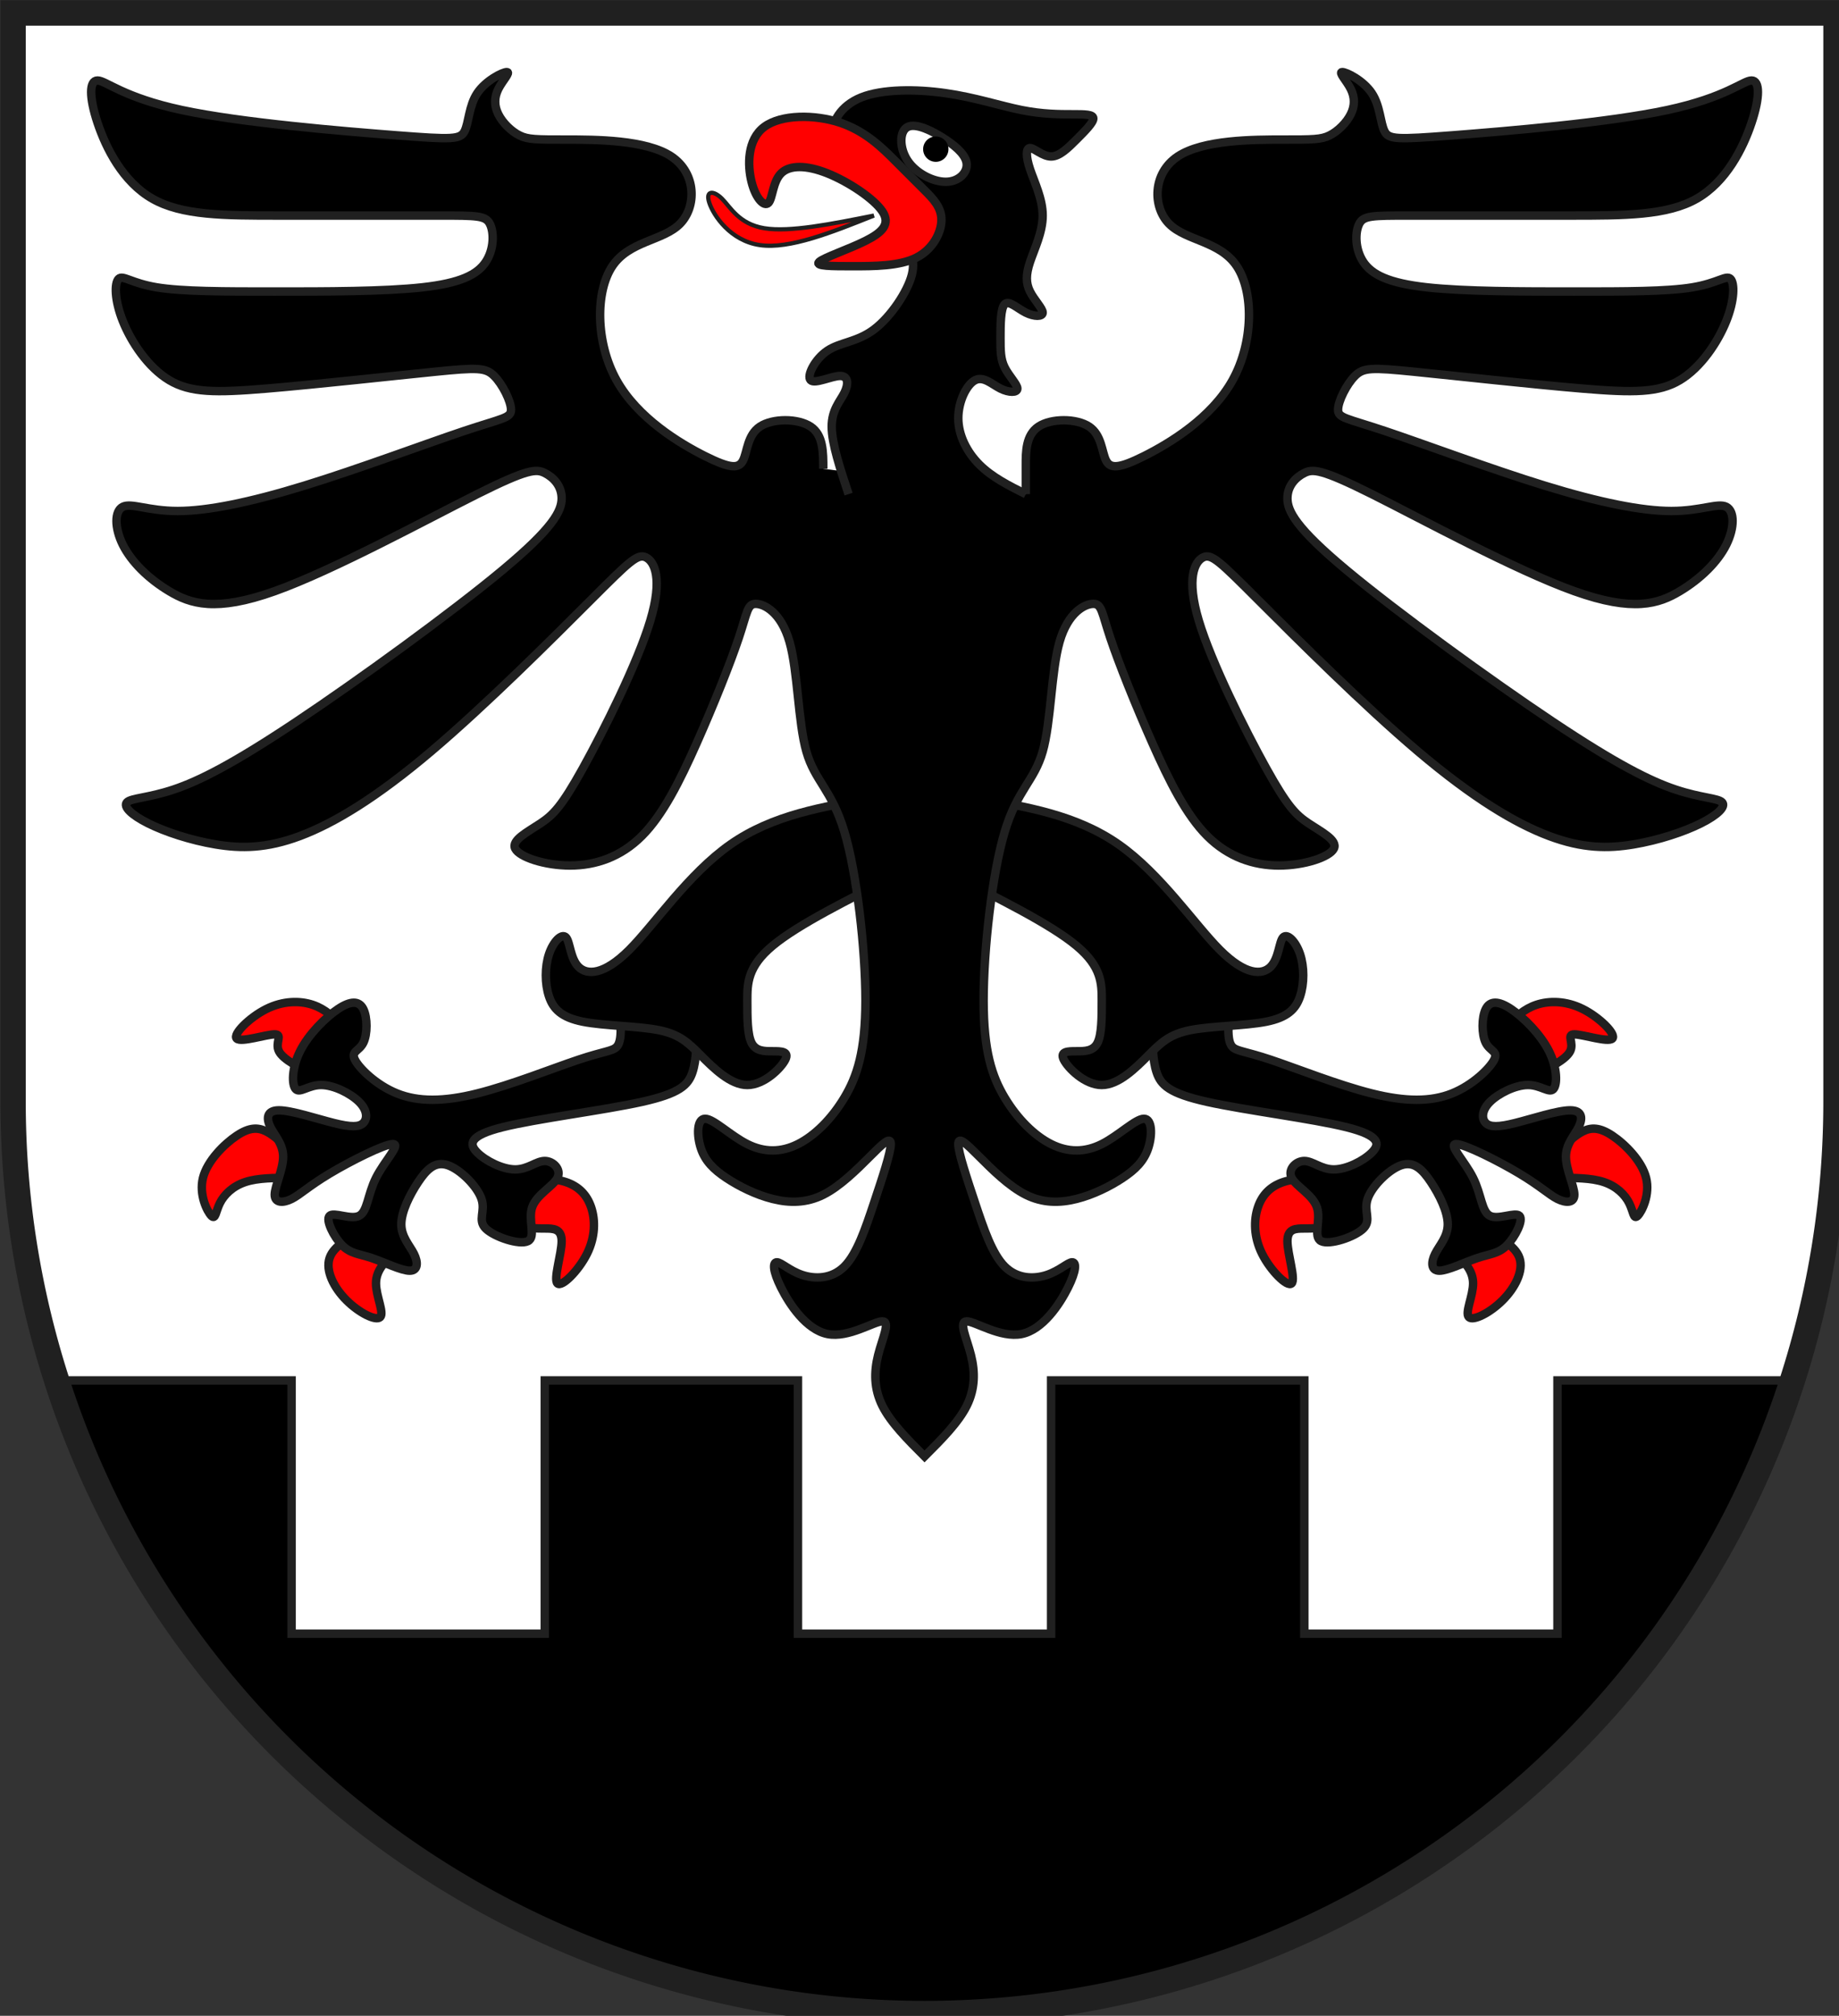 <?xml version="1.0" encoding="iso-8859-1"?>
<!DOCTYPE svg PUBLIC "-//W3C//DTD SVG 1.1//EN" "http://www.w3.org/Graphics/SVG/1.1/DTD/svg11.dtd">
<!-- Auto-generated by fig2svg tool
     Date: Sat Nov  4 18:05:01 2006 -->
<svg xmlns="http://www.w3.org/2000/svg"
   xmlns:dc="http://purl.org/dc/elements/1.1/"
   xmlns:cc="http://creativecommons.org/ns#"
   xmlns:rdf="http://www.w3.org/1999/02/22-rdf-syntax-ns#"
   xmlns:svg="http://www.w3.org/2000/svg"
   xmlns:xlink="http://www.w3.org/1999/xlink"
     width="438" height="480" viewBox="21 15 438 480">
<rect x="21" y="15" width="438" height="480" fill="#333333" stroke="none"/>
<title>
Wappen Stampa (CH-GR)
</title>
<style type="text/css">
  <![CDATA[
  .Rand1 { stroke: #202020; stroke-width:15; }
  .Rand2 { stroke: #202020; stroke-width:30; }
  .Rand6 { stroke: #202020; stroke-width:90; }
  .Schwarz { fill: #000000; }
  .Rot { fill: #ff0000; }
  .Silber { fill: #ffffff; }
  ]]>
</style>
<defs>
<path id="kralle-1"
      d="M1530,3870 C1500,3840 1470,3810 1425,3795
         C1380,3780 1320,3780 1260,3810 C1200,3840 1140,3900 1155,3915
         C1170,3930 1260,3900 1290,3900 C1320,3900 1290,3930 1305,3960
         C1320,3990 1380,4020 1440,4050" />
<path id="kralle-2"
      d="M1350,4320 C1320,4290 1290,4260 1260,4245
         C1230,4230 1200,4230 1155,4260 C1110,4290 1050,4350 1035,4410
         C1020,4470 1050,4530 1065,4545 C1080,4560 1080,4530 1095,4500
         C1110,4470 1140,4440 1185,4425 C1230,4410 1290,4410 1350,4410" />
<path id="kralle-3"
      d="M1620,4590 C1560,4620 1500,4650 1485,4695
         C1470,4740 1500,4800 1545,4845 C1590,4890 1650,4920 1665,4905
         C1680,4890 1650,4830 1650,4785 C1650,4740 1680,4710 1710,4680" />
<path id="kralle-4"
      d="M2160,4410 C2220,4410 2280,4410 2325,4425
         C2370,4440 2400,4470 2415,4515 C2430,4560 2430,4620 2400,4680
         C2370,4740 2310,4800 2295,4785 C2280,4770 2310,4680 2310,4635
         C2310,4590 2280,4590 2250,4590 C2220,4590 2190,4590 2175,4575
         C2160,4560 2160,4530 2160,4500" />
<path id="fang-1"
      d="M2520,3780 C2520,3810 2520,3840 2520,3870
         C2520,3900 2520,3930 2505,3945 C2490,3960 2460,3960 2370,3990
         C2280,4020 2130,4080 2010,4110 C1890,4140 1800,4140 1725,4110
         C1650,4080 1590,4020 1575,3990 C1560,3960 1590,3960 1605,3930
         C1620,3900 1620,3840 1605,3810 C1590,3780 1560,3780 1515,3810
         C1470,3840 1410,3900 1380,3960 C1350,4020 1350,4080 1365,4095
         C1380,4110 1410,4080 1455,4080 C1500,4080 1560,4110 1590,4140
         C1620,4170 1620,4200 1605,4215 C1590,4230 1560,4230 1500,4215
         C1440,4200 1350,4170 1305,4170 C1260,4170 1260,4200 1275,4230
         C1290,4260 1320,4290 1320,4335 C1320,4380 1290,4440 1290,4470
         C1290,4500 1320,4500 1350,4485 C1380,4470 1410,4440 1485,4395
         C1560,4350 1680,4290 1710,4290 C1740,4290 1680,4350 1650,4410
         C1620,4470 1620,4530 1590,4545 C1560,4560 1500,4530 1485,4545
         C1470,4560 1500,4620 1530,4650 C1560,4680 1590,4680 1635,4695
         C1680,4710 1740,4740 1770,4740 C1800,4740 1800,4710 1785,4680
         C1770,4650 1740,4620 1740,4575 C1740,4530 1770,4470 1800,4425
         C1830,4380 1860,4350 1905,4365 C1950,4380 2010,4440 2025,4485
         C2040,4530 2010,4560 2040,4590 C2070,4620 2160,4650 2190,4635
         C2220,4620 2190,4560 2205,4515 C2220,4470 2280,4440 2295,4410
         C2310,4380 2280,4350 2250,4350 C2220,4350 2190,4380 2145,4380
         C2100,4380 2040,4350 2010,4320 C1980,4290 1980,4260 2100,4230
         C2220,4200 2460,4170 2595,4140 C2730,4110 2760,4080 2775,4035
         C2790,3990 2790,3930 2790,3870" />
<path id="bein-1"
      d="M3420,3060 C3240,3090 3060,3120 2910,3225
         C2760,3330 2640,3510 2550,3600 C2460,3690 2400,3690 2370,3660
         C2340,3630 2340,3570 2325,3555 C2310,3540 2280,3570 2265,3615
         C2250,3660 2250,3720 2265,3765 C2280,3810 2310,3840 2385,3855
         C2460,3870 2580,3870 2655,3885 C2730,3900 2760,3930 2805,3975
         C2850,4020 2910,4080 2970,4080 C3030,4080 3090,4020 3105,3990
         C3120,3960 3090,3960 3060,3960 C3030,3960 3000,3960 2985,3930
         C2970,3900 2970,3840 2970,3780 C2970,3720 2970,3660 3060,3585
         C3150,3510 3330,3420 3510,3330" />
<clipPath id="clippath">
<path d="M360,4140 A3240,3240 0.0 0 0 6840,4140 L6840,270 L360,270 L360,4140 Z" />
</clipPath>
</defs>
<g stroke="none" stroke-miterlimit="10" stroke-width="10"
   stroke-linecap="butt" stroke-linejoin="miter"
   fill="none" fill-rule="evenodd" transform="scale(0.067)">
<g clip-path="url(#clippath)">
<path id="feld-1" class="Silber"
      d="M-225,-225 L-225,7425 L7425,7425 L7425,-225 L-225,-225 Z" />
<path id="mauer-1" class="Schwarz Rand2"
      d="M7470,6030 L6750,6030 L6750,5130 L5850,5130 L5850,6030 L4950,6030
         L4950,5130 L4050,5130 L4050,6030 L3150,6030 L3150,5130 L2250,5130
         L2250,6030 L1350,6030 L1350,5130 L450,5130 L450,6030 L-270,6030
         L-270,7470 L7470,7470 L7470,6030 Z" />
<use class="Rot Rand2" xlink:href="#kralle-1" />
<use class="Rot Rand2" xlink:href="#kralle-2" />
<use class="Rot Rand2" xlink:href="#kralle-3" />
<use class="Rot Rand2" xlink:href="#kralle-4" />
<g transform="translate(7200,0) scale(-1,1)">
<use class="Rot Rand2" xlink:href="#kralle-1" />
<use class="Rot Rand2" xlink:href="#kralle-2" />
<use class="Rot Rand2" xlink:href="#kralle-3" />
<use class="Rot Rand2" xlink:href="#kralle-4" />
<use class="Schwarz Rand2" xlink:href="#fang-1" />
<use class="Schwarz Rand2" xlink:href="#bein-1" />
</g>
<use class="Schwarz Rand2" xlink:href="#fang-1" />
<use class="Schwarz Rand2" xlink:href="#bein-1" />
<path id="adler-1" class="Schwarz Rand2"
      d="M3240,1890 C3240,1830 3240,1770 3195,1740
         C3150,1710 3060,1710 3015,1740 C2970,1770 2970,1830 2955,1860
         C2940,1890 2910,1890 2820,1845 C2730,1800 2580,1710 2505,1575
         C2430,1440 2430,1260 2490,1170 C2550,1080 2670,1080 2730,1020
         C2790,960 2790,840 2700,780 C2610,720 2430,720 2325,720
         C2220,720 2190,720 2160,705 C2130,690 2100,660 2085,630
         C2070,600 2070,570 2085,540 C2100,510 2130,480 2115,480
         C2100,480 2040,510 2010,555 C1980,600 1980,660 1965,690
         C1950,720 1920,720 1725,705 C1530,690 1170,660 960,615
         C750,570 690,510 660,510 C630,510 630,570 660,660
         C690,750 750,870 855,930 C960,990 1110,990 1305,990
         C1500,990 1740,990 1875,990 C2010,990 2040,990 2055,1020
         C2070,1050 2070,1110 2040,1155 C2010,1200 1950,1230 1815,1245
         C1680,1260 1470,1260 1290,1260 C1110,1260 960,1260 870,1245
         C780,1230 750,1200 735,1215 C720,1230 720,1290 750,1365
         C780,1440 840,1530 915,1575 C990,1620 1080,1620 1260,1605
         C1440,1590 1710,1560 1860,1545 C2010,1530 2040,1530 2070,1560
         C2100,1590 2130,1650 2130,1680 C2130,1710 2100,1710 1965,1755
         C1830,1800 1590,1890 1395,1950 C1200,2010 1050,2040 945,2040
         C840,2040 780,2010 750,2025 C720,2040 720,2100 750,2160
         C780,2220 840,2280 915,2325 C990,2370 1080,2400 1290,2325
         C1500,2250 1830,2070 2010,1980 C2190,1890 2220,1890 2250,1905
         C2280,1920 2310,1950 2310,1995 C2310,2040 2280,2100 2100,2250
         C1920,2400 1590,2640 1365,2790 C1140,2940 1020,3000 930,3030
         C840,3060 780,3060 765,3075 C750,3090 780,3120 840,3150
         C900,3180 990,3210 1080,3225 C1170,3240 1260,3240 1380,3195
         C1500,3150 1650,3060 1845,2895 C2040,2730 2280,2490 2415,2355
         C2550,2220 2580,2190 2610,2205 C2640,2220 2670,2280 2625,2430
         C2580,2580 2460,2820 2385,2955 C2310,3090 2280,3120 2235,3150
         C2190,3180 2130,3210 2145,3240 C2160,3270 2250,3300 2340,3300
         C2430,3300 2520,3270 2595,3195 C2670,3120 2730,3000 2790,2865
         C2850,2730 2910,2580 2940,2490 C2970,2400 2970,2370 3000,2370
         C3030,2370 3090,2400 3120,2505 C3150,2610 3150,2790 3180,2895
         C3210,3000 3270,3030 3315,3180 C3360,3330 3390,3600 3390,3780
         C3390,3960 3360,4050 3315,4125 C3270,4200 3210,4260 3150,4290
         C3090,4320 3030,4320 2970,4290 C2910,4260 2850,4200 2820,4200
         C2790,4200 2790,4260 2805,4305 C2820,4350 2850,4380 2895,4410
         C2940,4440 3000,4470 3060,4485 C3120,4500 3180,4500 3240,4470
         C3300,4440 3360,4380 3405,4335 C3450,4290 3480,4260 3480,4290
         C3480,4320 3450,4410 3420,4500 C3390,4590 3360,4680 3315,4725
         C3270,4770 3210,4770 3165,4755 C3120,4740 3090,4710 3075,4710
         C3060,4710 3060,4740 3090,4800 C3120,4860 3180,4950 3255,4965
         C3330,4980 3420,4920 3450,4920 C3480,4920 3450,4980 3435,5040
         C3420,5100 3420,5160 3450,5220 C3480,5280 3540,5340 3600,5400
         C3660,5340 3720,5280 3750,5220 C3780,5160 3780,5100 3765,5040
         C3750,4980 3720,4920 3750,4920 C3780,4920 3870,4980 3945,4965
         C4020,4950 4080,4860 4110,4800 C4140,4740 4140,4710 4125,4710
         C4110,4710 4080,4740 4035,4755 C3990,4770 3930,4770 3885,4725
         C3840,4680 3810,4590 3780,4500 C3750,4410 3720,4320 3720,4290
         C3720,4260 3750,4290 3795,4335 C3840,4380 3900,4440 3960,4470
         C4020,4500 4080,4500 4140,4485 C4200,4470 4260,4440 4305,4410
         C4350,4380 4380,4350 4395,4305 C4410,4260 4410,4200 4380,4200
         C4350,4200 4290,4260 4230,4290 C4170,4320 4110,4320 4050,4290
         C3990,4260 3930,4200 3885,4125 C3840,4050 3810,3960 3810,3780
         C3810,3600 3840,3330 3885,3180 C3930,3030 3990,3000 4020,2895
         C4050,2790 4050,2610 4080,2505 C4110,2400 4170,2370 4200,2370
         C4230,2370 4230,2400 4260,2490 C4290,2580 4350,2730 4410,2865
         C4470,3000 4530,3120 4605,3195 C4680,3270 4770,3300 4860,3300
         C4950,3300 5040,3270 5055,3240 C5070,3210 5010,3180 4965,3150
         C4920,3120 4890,3090 4815,2955 C4740,2820 4620,2580 4575,2430
         C4530,2280 4560,2220 4590,2205 C4620,2190 4650,2220 4785,2355
         C4920,2490 5160,2730 5355,2895 C5550,3060 5700,3150 5820,3195
         C5940,3240 6030,3240 6120,3225 C6210,3210 6300,3180 6360,3150
         C6420,3120 6450,3090 6435,3075 C6420,3060 6360,3060 6270,3030
         C6180,3000 6060,2940 5835,2790 C5610,2640 5280,2400 5100,2250
         C4920,2100 4890,2040 4890,1995 C4890,1950 4920,1920 4950,1905
         C4980,1890 5010,1890 5190,1980 C5370,2070 5700,2250 5910,2325
         C6120,2400 6210,2370 6285,2325 C6360,2280 6420,2220 6450,2160
         C6480,2100 6480,2040 6450,2025 C6420,2010 6360,2040 6255,2040
         C6150,2040 6000,2010 5805,1950 C5610,1890 5370,1800 5235,1755
         C5100,1710 5070,1710 5070,1680 C5070,1650 5100,1590 5130,1560
         C5160,1530 5190,1530 5340,1545 C5490,1560 5760,1590 5940,1605
         C6120,1620 6210,1620 6285,1575 C6360,1530 6420,1440 6450,1365
         C6480,1290 6480,1230 6465,1215 C6450,1200 6420,1230 6330,1245
         C6240,1260 6090,1260 5910,1260 C5730,1260 5520,1260 5385,1245
         C5250,1230 5190,1200 5160,1155 C5130,1110 5130,1050 5145,1020
         C5160,990 5190,990 5325,990 C5460,990 5700,990 5895,990
         C6090,990 6240,990 6345,930 C6450,870 6510,750 6540,660
         C6570,570 6570,510 6540,510 C6510,510 6450,570 6240,615
         C6030,660 5670,690 5475,705 C5280,720 5250,720 5235,690
         C5220,660 5220,600 5190,555 C5160,510 5100,480 5085,480
         C5070,480 5100,510 5115,540 C5130,570 5130,600 5115,630
         C5100,660 5070,690 5040,705 C5010,720 4980,720 4875,720
         C4770,720 4590,720 4500,780 C4410,840 4410,960 4470,1020
         C4530,1080 4650,1080 4710,1170 C4770,1260 4770,1440 4695,1575
         C4620,1710 4470,1800 4380,1845 C4290,1890 4260,1890 4245,1860
         C4230,1830 4230,1770 4185,1740 C4140,1710 4050,1710 4005,1740
         C3960,1770 3960,1830 3960,1875 C3960,1920 3960,1950 3960,1980" />
<path id="kopf-1" class="Schwarz Rand2"
      d="M3330,1980 C3300,1890 3270,1800 3270,1740
         C3270,1680 3300,1650 3315,1620 C3330,1590 3330,1560 3300,1560
         C3270,1560 3210,1590 3195,1575 C3180,1560 3210,1500 3255,1470
         C3300,1440 3360,1440 3420,1395 C3480,1350 3540,1260 3555,1200
         C3570,1140 3540,1110 3540,1080 C3540,1050 3570,1020 3600,990
         L3330,810 C3300,780 3270,750 3270,705 C3270,660 3300,600 3375,570
         C3450,540 3570,540 3675,555 C3780,570 3870,600 3945,615
         C4020,630 4080,630 4125,630 C4170,630 4200,630 4200,645
         C4200,660 4170,690 4140,720 C4110,750 4080,780 4050,780
         C4020,780 3990,750 3975,750 C3960,750 3960,780 3975,825
         C3990,870 4020,930 4020,990 C4020,1050 3990,1110 3975,1155
         C3960,1200 3960,1230 3975,1260 C3990,1290 4020,1320 4020,1335
         C4020,1350 3990,1350 3960,1335 C3930,1320 3900,1290 3885,1305
         C3870,1320 3870,1380 3870,1425 C3870,1470 3870,1500 3885,1530
         C3900,1560 3930,1590 3930,1605 C3930,1620 3900,1620 3870,1605
         C3840,1590 3810,1560 3780,1575 C3750,1590 3720,1650 3720,1710
         C3720,1770 3750,1830 3795,1875 C3840,1920 3900,1950 3960,1980" />
<path id="zunge-1" class="Rot Rand1"
      d="M3420,990 C3270,1050 3120,1110 3015,1095 C2910,1080 2850,990 2835,945
         C2820,900 2850,900 2880,930 C2910,960 2940,1020 3030,1035
         C3120,1050 3270,1020 3420,990 Z" />
<path id="schnabel-1" class="Rot Rand2"
      d="M3495,795 C3450,750 3390,690 3300,660 C3210,630 3090,630 3030,675
         C2970,720 2970,810 2985,870 C3000,930 3030,960 3045,945
         C3060,930 3060,870 3090,840 C3120,810 3180,810 3255,840
         C3330,870 3420,930 3450,975 C3480,1020 3450,1050 3390,1080
         C3330,1110 3240,1140 3225,1155 C3210,1170 3270,1170 3345,1170
         C3420,1170 3510,1170 3570,1140 C3630,1110 3660,1050 3660,1005
         C3660,960 3630,930 3600,900 C3570,870 3540,840 3495,795 Z" />
<path id="auge-1" class="Silber Rand2"
      d="M3675,720 C3630,690 3570,660 3540,675 C3510,690 3510,750 3540,795
         C3570,840 3630,870 3675,870 C3720,870 3750,840 3750,810
         C3750,780 3720,750 3675,720 Z" />
<path id="augei-1" class="Schwarz"
      d="M3685,754 A45,45 0.0 0 0 3595,754 A45,45 0.0 0 0 3685,754 Z" />
</g>
<path id="clip-boundary" class="Rand6"
      d="M360,4140 A3240,3240 0.0 0 0 6840,4140 L6840,270 L360,270 L360,4140 Z" />
</g>
</svg>
